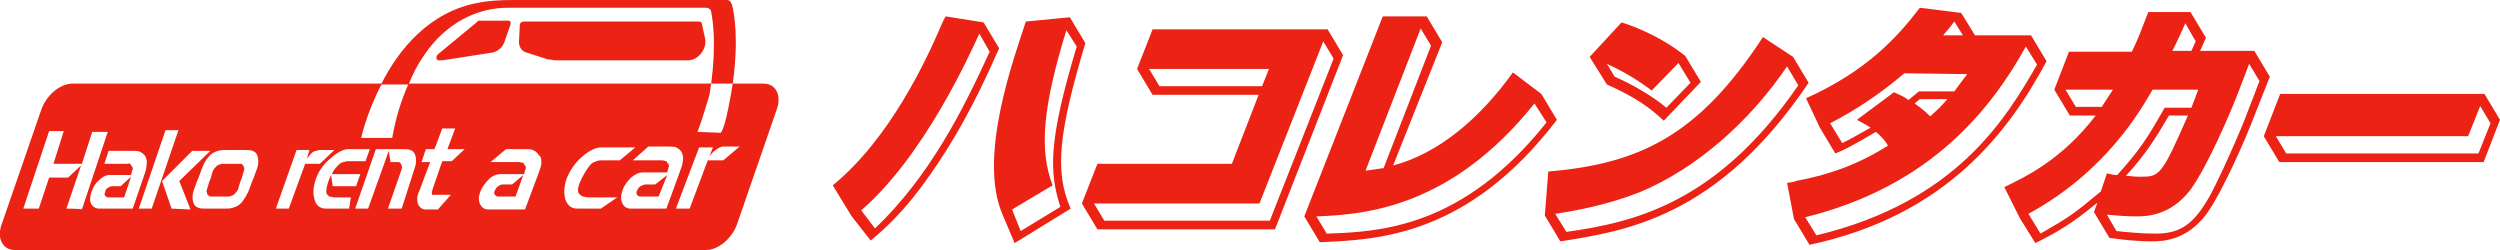 <svg version="1.1" id="レイヤー_1" xmlns="http://www.w3.org/2000/svg" x="0" y="0" viewBox="0 0 290 29" xml:space="preserve"><style>.st0{fill:#eb2214}</style><path class="st0" d="M13 21.6c-.2 0-.3.1-.5.2s-.3.3-.3.5c-.1.2-.1.3 0 .4.1.1.2.2.3.2h1.9l.8-2.4-1.2 1.1h-1zM27.8 19h-2c-.2 0-.4.1-.6.2l-.3.3c-.1.1-.1.2-.2.3l-.3 1-.1.2-.3 1c0 .1-.1.2 0 .3 0 .1 0 .2.1.3.1.1.2.2.4.2h2c.2 0 .4-.1.6-.2l.3-.3c.1-.1.1-.2.2-.3l.3-1 .1-.2.3-1c0-.1.1-.2 0-.3 0-.1 0-.2-.1-.3-.1-.2-.2-.2-.4-.2zM58.3 21.4c-.2 0-.4.1-.5.2-.2.1-.3.3-.4.5-.1.2-.1.3 0 .5.1.1.2.2.4.2h2l.9-2.5-1.3 1.1h-1.1z"/><path class="st0" d="M88.6 9.7H85c-.1.6-.8 5.1-1.4 5.7l-2.7-.1c.5-1.2 1.4-4.3 1.4-4.3.1-.5.1-.9.2-1.3H47.4c-.8 1.8-1.5 3.9-1.9 6.3h-3.6s.6-2.9 2.4-6.3H8.4c-1.4 0-3 1.3-3.6 3L.2 26c-.6 1.6.1 3 1.5 3h80.2c1.4 0 3-1.3 3.6-3l4.6-13.3c.6-1.6-.1-3-1.5-3zM7.7 24.2l1.7-5-1.5 1.4H5.7l-1.2 3.6H2.7l3-9h1.7L6.2 19h3.3l1.2-3.7h1.8l-3 9c0-.1-1.8-.1-1.8-.1zm3.8 0c-.4 0-.7-.2-.9-.5-.2-.4-.2-.8 0-1.4.2-.6.5-1.1.9-1.4.4-.4.8-.6 1.2-.6h2.5l.1-.4c0-.1.1-.2.1-.3 0-.1 0-.2-.1-.3-.1-.1-.1-.2-.2-.3s-.2 0-.3 0h-2.7l.5-1.5H15.3c.5 0 .9 0 1.1.2.2.1.4.3.5.5.1.3.2.6.1.9 0 .3-.1.8-.3 1.3l-1.3 3.8h-3.9zm4.6 0l3.1-9.1h1.5l-3.1 9.1h-1.5zm3.8 0L18.8 21l3.5-3.5h2.1L20.8 21l1.3 3.3-2.2-.1zm9.9-4.6l-.4 1.1-.1.2-.4 1.1c-.2.5-.5 1-.8 1.4-.3.4-.7.6-1.1.7-.3.1-.6.1-1.1.1h-1.8c-.5 0-.9 0-1.1-.1-.3-.1-.5-.3-.6-.7-.1-.4-.1-.9.1-1.4l.4-1.1.1-.2.4-1.1c.2-.5.4-1 .8-1.4.3-.4.7-.6 1.1-.7.3-.1.6-.1 1.1-.1h1.8c.5 0 .9 0 1.1.1.3.1.5.3.6.7.1.4.1.9-.1 1.4zm3.7 4.6H32l2.4-6.8h1.5l-.3 1c.2-.2.3-.4.5-.6s.4-.3.6-.3c.1 0 .2-.1.3-.1h1.8L37.1 19h-1.7l-1.9 5.2zm7 0h-2.7c-.6 0-1.1-.3-1.3-1-.2-.7-.2-1.4.1-2.3.3-1 .9-1.8 1.7-2.5.8-.7 1.5-1.1 2.1-1.1h2.5l-.5 1.4h-1.9c-.2 0-.4 0-.6.1-.2 0-.4.1-.6.3-.3.3-.6.6-.8 1.1h3.3l-.5 1.4h-2.7l-.2-1.3c-.3.6-.7 1.8-.5 2.2l.3.3c.2 0 .4.1.6.1h1.9l-.2 1.3zm6.1 0H45l1.6-4.6c0-.1.1-.2 0-.3 0-.1 0-.2-.1-.3-.1-.2-.2-.2-.4-.2h-.8l-.2-1.3-2.4 6.7h-1.5l2.4-6.9h2.9c.5 0 .9 0 1.1.1.3.1.5.3.6.7.1.4.1.9-.1 1.4l-1.5 4.7zm5.8-5.5h-1.1l-1.1 3.2c-.1.3-.2.7 0 .7h2.1l-1.5 1.7h-1.4c-.4 0-.7-.2-.9-.6-.1-.2-.1-.5-.1-.7s.1-.6.3-1l1.2-3.2h-1l.5-1.5h1l.9-2.4h1.5l-.9 2.4h2l-1.5 1.4zm10.4.2c0 .4-.2.8-.4 1.4l-1.5 4h-4.2c-.5 0-.8-.2-1-.6-.2-.4-.2-.9 0-1.4.2-.6.6-1.1 1-1.5.4-.4.9-.6 1.4-.6h2.7l.1-.4c0-.1.1-.2.1-.3 0-.1 0-.2-.1-.3-.1-.1-.1-.2-.2-.3-.1 0-.3-.1-.5-.1h-3.3l1.8-1.5h2.1c.6 0 .9 0 1.2.2.2.1.4.3.5.5.3.2.3.5.3.9zm4.4 3.6c.1.1.2.2.4.3.2 0 .4.1.6.1h3.4l-1.9 1.3H67c-.7 0-1.1-.3-1.4-1-.2-.7-.2-1.5.1-2.4.4-1 .9-1.8 1.8-2.6.8-.7 1.6-1.1 2.2-1.1h4l-1.8 1.5h-2c-.2 0-.5 0-.7.1-.2.1-.4.1-.6.3-.3.2-2.1 2.9-1.4 3.5zm6 1.7c-.5 0-.8-.2-1-.6-.2-.4-.2-.9 0-1.5s.6-1.1 1-1.5c.5-.4.9-.6 1.4-.6h2.8l.1-.4c0-.1.1-.2.1-.3 0-.1 0-.2-.1-.3-.1-.1-.1-.2-.2-.3-.1 0-.3-.1-.5-.1h-3.4l1.8-1.6h2.2c.6 0 1 0 1.2.2.2.1.4.3.5.5.1.3.2.6.1 1 0 .4-.2.8-.4 1.4l-1.5 4.1h-4.1zm10.7-5.6h-1.8L80 24.2h-1.6l2.7-7.1h1.6l-.4 1c.2-.2.4-.5.6-.6.2-.2.4-.3.6-.4.1 0 .2-.1.3-.1h2l-1.9 1.6z"/><path class="st0" d="M74.9 21.4c-.2 0-.4.1-.6.2-.2.1-.3.3-.4.5-.1.2-.1.3 0 .5.1.1.2.2.4.2h2.1l1-2.5-1.4 1.1h-1.1zM59 2.4h-3.4c-.1 0-.2 0-.2.1l-4.6 3.8c-.3.3-.2.7.1.7h.4l5.8-.9c.6-.1 1.2-.6 1.4-1.2l.7-2c.1-.3 0-.5-.2-.5zM81.4 2.7c0-.1-.1-.2-.3-.2H60.7c-.2 0-.4.2-.4.4l-.1 2c0 .6.4 1.1.9 1.2l2.5.8c.4 0 .6.1.8.1h15.4c1.2 0 2.2-1.3 2-2.5l-.4-1.8z"/><path class="st0" d="M49.2 6.4c2.4-3.6 6.1-5.6 10-5.5h22.7c.3 0 .6.2.6.5.2 1 .6 3.7 0 8.3H85c.7-5.1.2-8.1-.1-9.2-.1-.3-.3-.5-.6-.5H59.7c-1.8 0-3.1.1-4.1.3-5.8 1-9.4 5.5-11.4 9.5h3.2c.5-1.3 1.1-2.4 1.8-3.4z"/><g><path class="st0" d="M114.1 2.6l1.8 3c-1.2 2.7-3.2 7.2-6.1 11.8-2.4 3.8-5.1 7.5-8.8 10.5l-2.2-2.8-2.2-3.6c6.6-5.4 10.8-14.4 12.6-18.6.1-.2.4-.9.5-1l4.4.7zm-.5 1.3c-1.1 2.4-6.4 14.2-13.7 20.5l1.6 2.1c6.3-6 10.2-13.7 13.3-20.5l-1.2-2.1zM124.1 2l1.8 3c-3.1 10.4-3.6 14.9-1.7 19.2l-6.5 4-1.4-3.3c-2.9-6.7 1.3-18.1 2.7-22.4l5.1-.5zm-6.7 22.3l1 2.5L123 24c-1.3-4.1-1.4-7.6 1.9-18.6l-1.2-1.9c-2.7 8.8-3.2 13.8-1.6 18l-4.7 2.8zM147.9 26.6h-20.6l-1.8-3 1.8-4.6h15.6l3.1-8h-12.3l-1.8-3 1.8-4.6H154l1.8 3-7.9 20.2zm-21-3l1.2 2h19.2l7.4-18.8-1.2-2-7.4 18.8h-19.2zM147.2 8h-13.9l1.2 2h11.9l.8-2zM161.6 19.2c5.3-1.4 10.1-5.5 13.9-10.8l3.3 2.5 1.8 3c-10.4 13.6-20.9 13.9-27.5 14.2l-1.8-3 9.1-23.2h5.1l1.8 3-5.7 14.3zm-7.7 7.9c6.2-.2 15.8-.7 25.5-12.9L178 12c-9.6 12-19.5 12.9-25.3 13.1l1.2 2zm4.5-7.3c.8-.1 1.4-.2 2.1-.3L166 5.3l-1.2-2-6.4 16.5zM208 6.6l1.8 3C199.3 25.2 188.6 26.8 181 28l-1.8-3 .4-5.1c10.5-.9 17.4-4.1 24.9-15.6l3.5 2.3zm-.7 1.1c-4.4 6.5-10.6 11.9-17.1 14.6-3.8 1.5-7.7 2.2-9.8 2.5l1.3 2.1c7.7-1.1 17.4-3.2 26.9-17l-1.3-2.2zm-10 1.8L193 14c-1.5-1.4-3.2-2.7-6.6-4.2l-2-3.2 3.7-4c.7.2 4.3 1.4 7.4 3.9l1.8 3zm-5.7 1c-.7-.5-2.2-1.7-5.2-3.1l.9 1.5c1.9.8 4.5 2.3 6 3.6l2.8-2.9-1.4-2.3-3.1 3.2zM207.3 21.2c.2 0 .9-.1 1-.2 3.8-.7 7.2-1.9 10.7-4.1-.3-.6-.9-1.2-1.4-1.6-2.7 1.6-3.9 2.2-4.7 2.5l-1.8-3-1.6-3.4c7.1-3.2 10.6-7.1 13.2-10.5l4.8.6 1.6 2.6h6.5l1.8 3c-4.4 8.2-11.6 17.9-27.5 21.3l-1.8-3-.8-4.2zm3.4 6.1c16.3-3.9 22-13.6 25.6-19.8L235 5.4c-4 7.2-11 16.2-25.6 19.8l1.3 2.1zm10.2-18.8c-2.7 2.3-5.5 4.2-8.6 5.8l1.4 2.3c1.2-.6 1.9-1 3.3-1.8-.3-.2-.5-.3-1.6-.9l4.3-3.2c.6.3 1 .4 1.7.9.2-.2 1.1-.9 1.2-1h4.1c.5-.7.9-1.2 1.5-2l-7.3-.1zm1.2 3.5c1 .7 1.5 1.2 1.8 1.5 1-.9 1.2-1.1 2-2h-3.2l-.6.5zm5.6-7.9l-1-1.6c-.3.4-.6.8-1.3 1.6h2.3zM234.3 25.3l-1.8-3.6c2.5-1.2 6.7-3.2 10.6-8.3h-3l-1.8-3L240 6h7.3c.9-1.9 1-2.3 1.9-4.6h4.9l1.8 3c-.2.3-.5 1.2-.7 1.5h6.3l1.8 3-1.7 4.3c-1.1 2.9-3.8 9.1-5.7 11.7-2.3 3-5 3.1-6.3 3.1-1.7 0-3.4-.2-4.9-.4l-1.8-3 .4-1.1c-3 2.5-4.8 3.5-7.2 4.7l-1.8-2.9zM255 10.4h-5.3c-1.4 2.4-5.4 9.5-14.4 14.4l1.4 2.3c3.3-1.9 3.9-2.3 7-4.9l.7-2.1c.7.2 1 .2 1.2.2 2.7-3 3.5-4.3 5.5-7.8h3.1l.8-2.1zm-15.4 0l1.2 2h3c.4-.6.7-1.1 1.3-2h-5.5zm20.2-.1c-1.1 2.9-3.8 9.1-5.7 11.7-2.3 3-5 3.1-6.3 3.1-1.1 0-2.4-.1-3.4-.2l1.1 1.9c.9.1 2.8.3 4.5.3 2.6 0 4.2-.8 6-3.8 1.2-1.9 4.1-8.6 4.6-10l1.5-3.9-1.2-2-1.1 2.9zm-8.2 3.1c-1.7 2.9-2.8 4.6-5 7 .4 0 .9.1 1.6.1 2.3 0 2.5 0 5.6-7.1h-2.2zm2.6-7.5l.5-1.1-1.2-2.1c-.5 1.1-.7 1.6-1.5 3.2h2.2zM288.1 18.8h-23.7l-1.8-3 1.9-4.9h23.7l1.8 3-1.9 4.9zm-24.1-3l1.2 2h22.3l1.4-3.5-1.2-2-1.4 3.5H264z"/></g></svg>